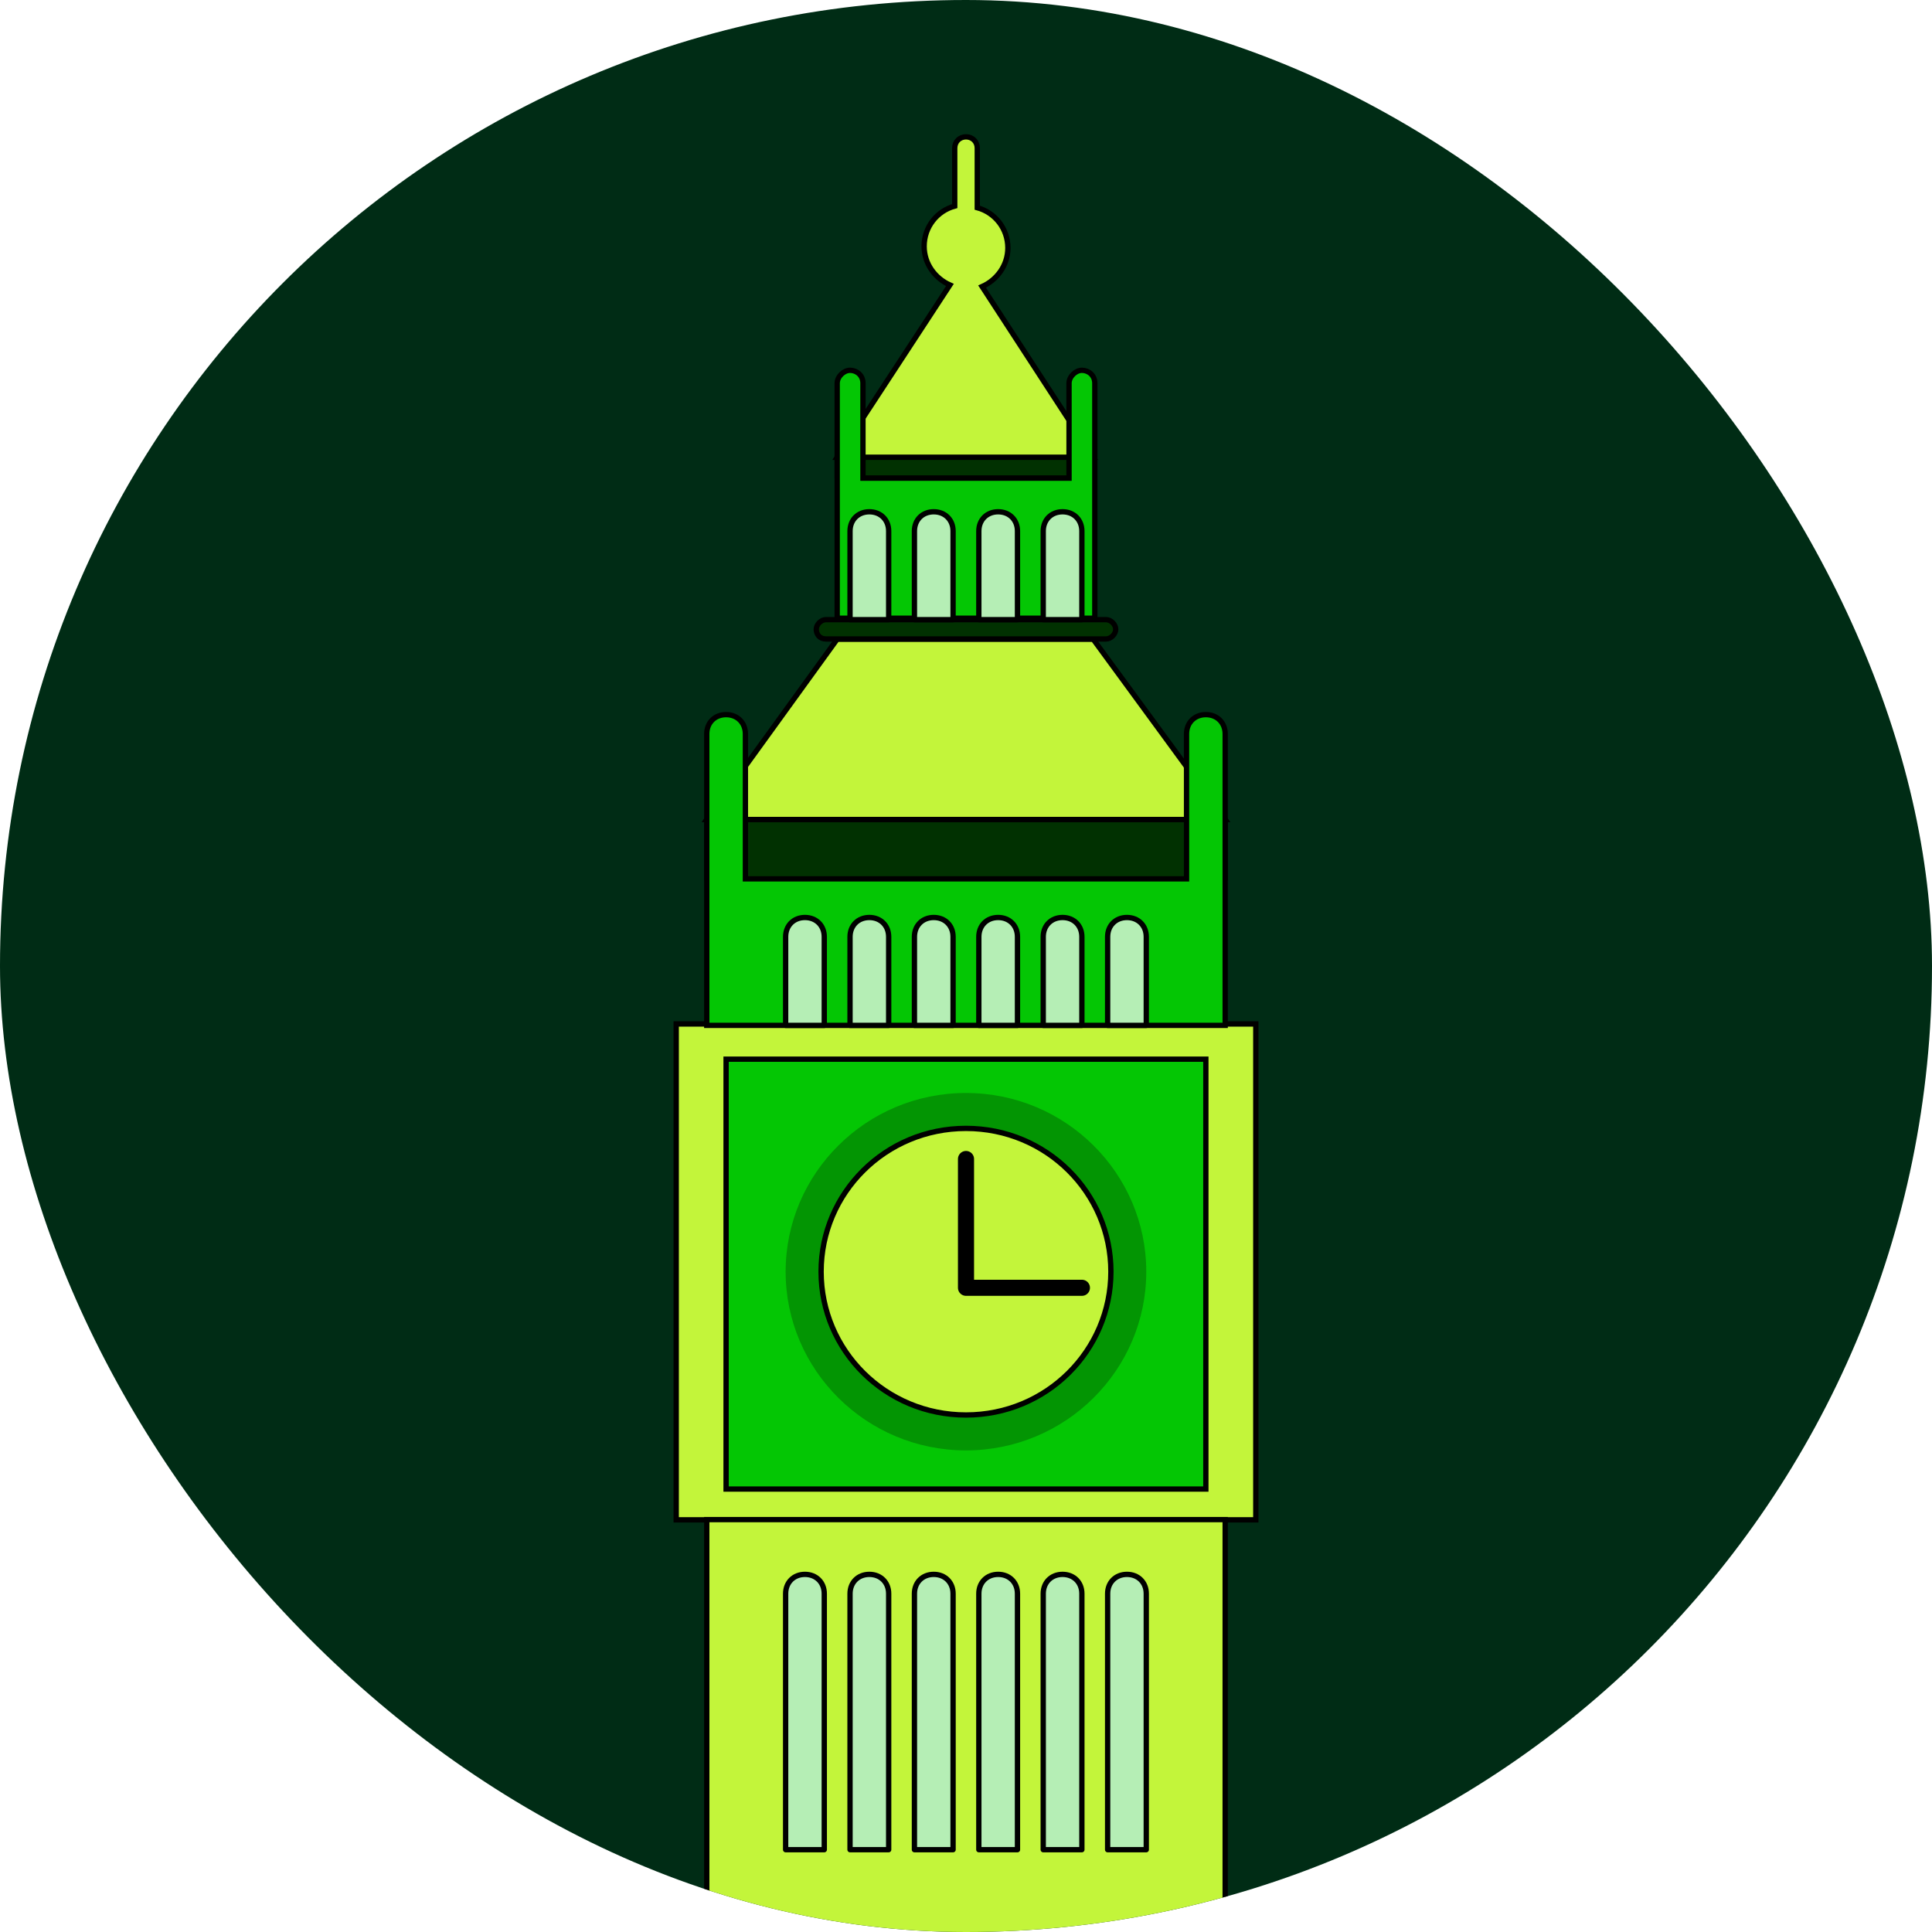 <svg width="120" height="120" viewBox="0 0 120 120" fill="none" xmlns="http://www.w3.org/2000/svg">
<g clip-path="url(#clip0_248_11104)">
<path d="M60 120C93.137 120 120 93.137 120 60C120 26.863 93.137 0 60 0C26.863 0 0 26.863 0 60C0 93.137 26.863 120 60 120Z" fill="#002C15"/>
<path fill-rule="evenodd" clip-rule="evenodd" d="M42 94.4H78V63.6H42V94.4Z" fill="#C3F53A" stroke="black" stroke-width="0.33" stroke-miterlimit="10"/>
<path fill-rule="evenodd" clip-rule="evenodd" d="M43.898 54.6H76.098V50.9H43.898V54.6Z" fill="#013101" stroke="black" stroke-width="0.33" stroke-linecap="round" stroke-linejoin="round"/>
<path fill-rule="evenodd" clip-rule="evenodd" d="M52 29.7H67.9V28.3H52V29.7Z" fill="#013101" stroke="black" stroke-width="0.33" stroke-linecap="round" stroke-linejoin="round"/>
<path fill-rule="evenodd" clip-rule="evenodd" d="M76.098 50.9H43.898L51.998 39.7H67.898L76.098 50.9Z" fill="#C3F53A" stroke="black" stroke-width="0.33" stroke-miterlimit="10"/>
<path fill-rule="evenodd" clip-rule="evenodd" d="M59.3 9.2C59.3 8.8 59.6 8.5 60 8.5C60.4 8.5 60.7 8.8 60.7 9.2V12.9C61.8 13.2 62.6 14.2 62.6 15.4C62.6 16.5 61.9 17.4 61 17.8L67.9 28.4H52L59 17.7C58.1 17.3 57.4 16.4 57.4 15.3C57.4 14.1 58.2 13.1 59.3 12.8V9.2Z" fill="#C3F53A" stroke="black" stroke-width="0.33" stroke-miterlimit="10"/>
<path fill-rule="evenodd" clip-rule="evenodd" d="M53.6 29.7H66.4V23.8C66.4 23.4 66.8 23 67.2 23C67.6 23 68 23.3 68 23.8V29.7V38.4H52V29.7V23.8C52 23.4 52.4 23 52.8 23C53.2 23 53.6 23.3 53.6 23.8V29.7Z" fill="#04C604" stroke="black" stroke-width="0.33" stroke-miterlimit="10"/>
<path fill-rule="evenodd" clip-rule="evenodd" d="M46.298 54.587H73.698V45.587C73.698 44.887 74.198 44.387 74.898 44.387C75.598 44.387 76.098 44.887 76.098 45.587V54.587V63.687H43.898V54.587V45.687V45.587C43.898 44.887 44.398 44.387 45.098 44.387C45.798 44.387 46.298 44.887 46.298 45.587V54.587Z" fill="#04C604" stroke="black" stroke-width="0.33" stroke-miterlimit="10"/>
<path fill-rule="evenodd" clip-rule="evenodd" d="M68.699 39.687H51.299C50.899 39.687 50.699 39.387 50.699 39.087C50.699 38.787 50.999 38.487 51.299 38.487H68.699C68.999 38.487 69.299 38.787 69.299 39.087C69.299 39.387 68.999 39.687 68.699 39.687Z" fill="#013101" stroke="black" stroke-width="0.33" stroke-linecap="round" stroke-linejoin="round"/>
<path fill-rule="evenodd" clip-rule="evenodd" d="M43.898 147.587H76.098V94.387H43.898V147.587Z" fill="#C3F53A" stroke="black" stroke-width="0.33" stroke-miterlimit="10"/>
<path fill-rule="evenodd" clip-rule="evenodd" d="M45.098 92.487H74.898V65.787H45.098V92.487Z" fill="#04C604" stroke="black" stroke-width="0.33" stroke-miterlimit="10"/>
<path fill-rule="evenodd" clip-rule="evenodd" d="M71.197 78.987C71.197 72.887 66.197 67.887 59.997 67.887C53.797 67.887 48.797 72.887 48.797 78.987C48.797 85.087 53.797 90.087 59.997 90.087C66.197 90.087 71.197 85.087 71.197 78.987Z" fill="#039503"/>
<path fill-rule="evenodd" clip-rule="evenodd" d="M69 78.987C69 74.087 65 70.087 60 70.087C55 70.087 51 74.087 51 78.987C51 83.887 55 87.887 60 87.887C65 87.887 69 83.887 69 78.987Z" fill="#C3F53A" stroke="black" stroke-width="0.33" stroke-miterlimit="10"/>
<path d="M60 71.987V79.987H67.2" stroke="black" stroke-linecap="round" stroke-linejoin="round"/>
<path fill-rule="evenodd" clip-rule="evenodd" d="M68.797 58.187C68.797 57.487 69.297 56.987 69.997 56.987C70.697 56.987 71.197 57.487 71.197 58.187V63.687H68.797V58.187ZM64.797 58.187C64.797 57.487 65.297 56.987 65.997 56.987C66.697 56.987 67.197 57.487 67.197 58.187V63.687H64.797V58.187ZM60.797 58.187C60.797 57.487 61.297 56.987 61.997 56.987C62.697 56.987 63.197 57.487 63.197 58.187V63.687H60.797V58.187ZM56.797 58.187C56.797 57.487 57.297 56.987 57.997 56.987C58.697 56.987 59.197 57.487 59.197 58.187V63.687H56.797V58.187ZM52.797 58.187C52.797 57.487 53.297 56.987 53.997 56.987C54.697 56.987 55.197 57.487 55.197 58.187V63.687H52.797V58.187ZM48.797 58.187C48.797 57.487 49.297 56.987 49.997 56.987C50.697 56.987 51.197 57.487 51.197 58.187V63.687H48.797V58.187Z" fill="#B5EEB5" stroke="black" stroke-width="0.33" stroke-linecap="round" stroke-linejoin="round"/>
<path fill-rule="evenodd" clip-rule="evenodd" d="M68.797 98.987C68.797 98.287 69.297 97.787 69.997 97.787C70.697 97.787 71.197 98.287 71.197 98.987V114.887H68.797V98.987ZM64.797 98.987C64.797 98.287 65.297 97.787 65.997 97.787C66.697 97.787 67.197 98.287 67.197 98.987V114.887H64.797V98.987ZM60.797 98.987C60.797 98.287 61.297 97.787 61.997 97.787C62.697 97.787 63.197 98.287 63.197 98.987V114.887H60.797V98.987ZM56.797 98.987C56.797 98.287 57.297 97.787 57.997 97.787C58.697 97.787 59.197 98.287 59.197 98.987V114.887H56.797V98.987ZM52.797 98.987C52.797 98.287 53.297 97.787 53.997 97.787C54.697 97.787 55.197 98.287 55.197 98.987V114.887H52.797V98.987ZM48.797 98.987C48.797 98.287 49.297 97.787 49.997 97.787C50.697 97.787 51.197 98.287 51.197 98.987V114.887H48.797V98.987Z" fill="#B5EEB5" stroke="black" stroke-width="0.33" stroke-linecap="round" stroke-linejoin="round"/>
<path fill-rule="evenodd" clip-rule="evenodd" d="M64.797 32.987C64.797 32.287 65.297 31.787 65.997 31.787C66.697 31.787 67.197 32.287 67.197 32.987V38.487H64.797V32.987ZM60.797 32.987C60.797 32.287 61.297 31.787 61.997 31.787C62.697 31.787 63.197 32.287 63.197 32.987V38.487H60.797V32.987ZM56.797 32.987C56.797 32.287 57.297 31.787 57.997 31.787C58.697 31.787 59.197 32.287 59.197 32.987V38.487H56.797V32.987ZM52.797 32.987C52.797 32.287 53.297 31.787 53.997 31.787C54.697 31.787 55.197 32.287 55.197 32.987V38.487H52.797V32.987Z" fill="#B5EEB5" stroke="black" stroke-width="0.33" stroke-linecap="round" stroke-linejoin="round"/>
</g>
<defs>
<clipPath id="clip0_248_11104">
<rect width="120" height="120" rx="60" fill="white"/>
</clipPath>
</defs>
</svg>
